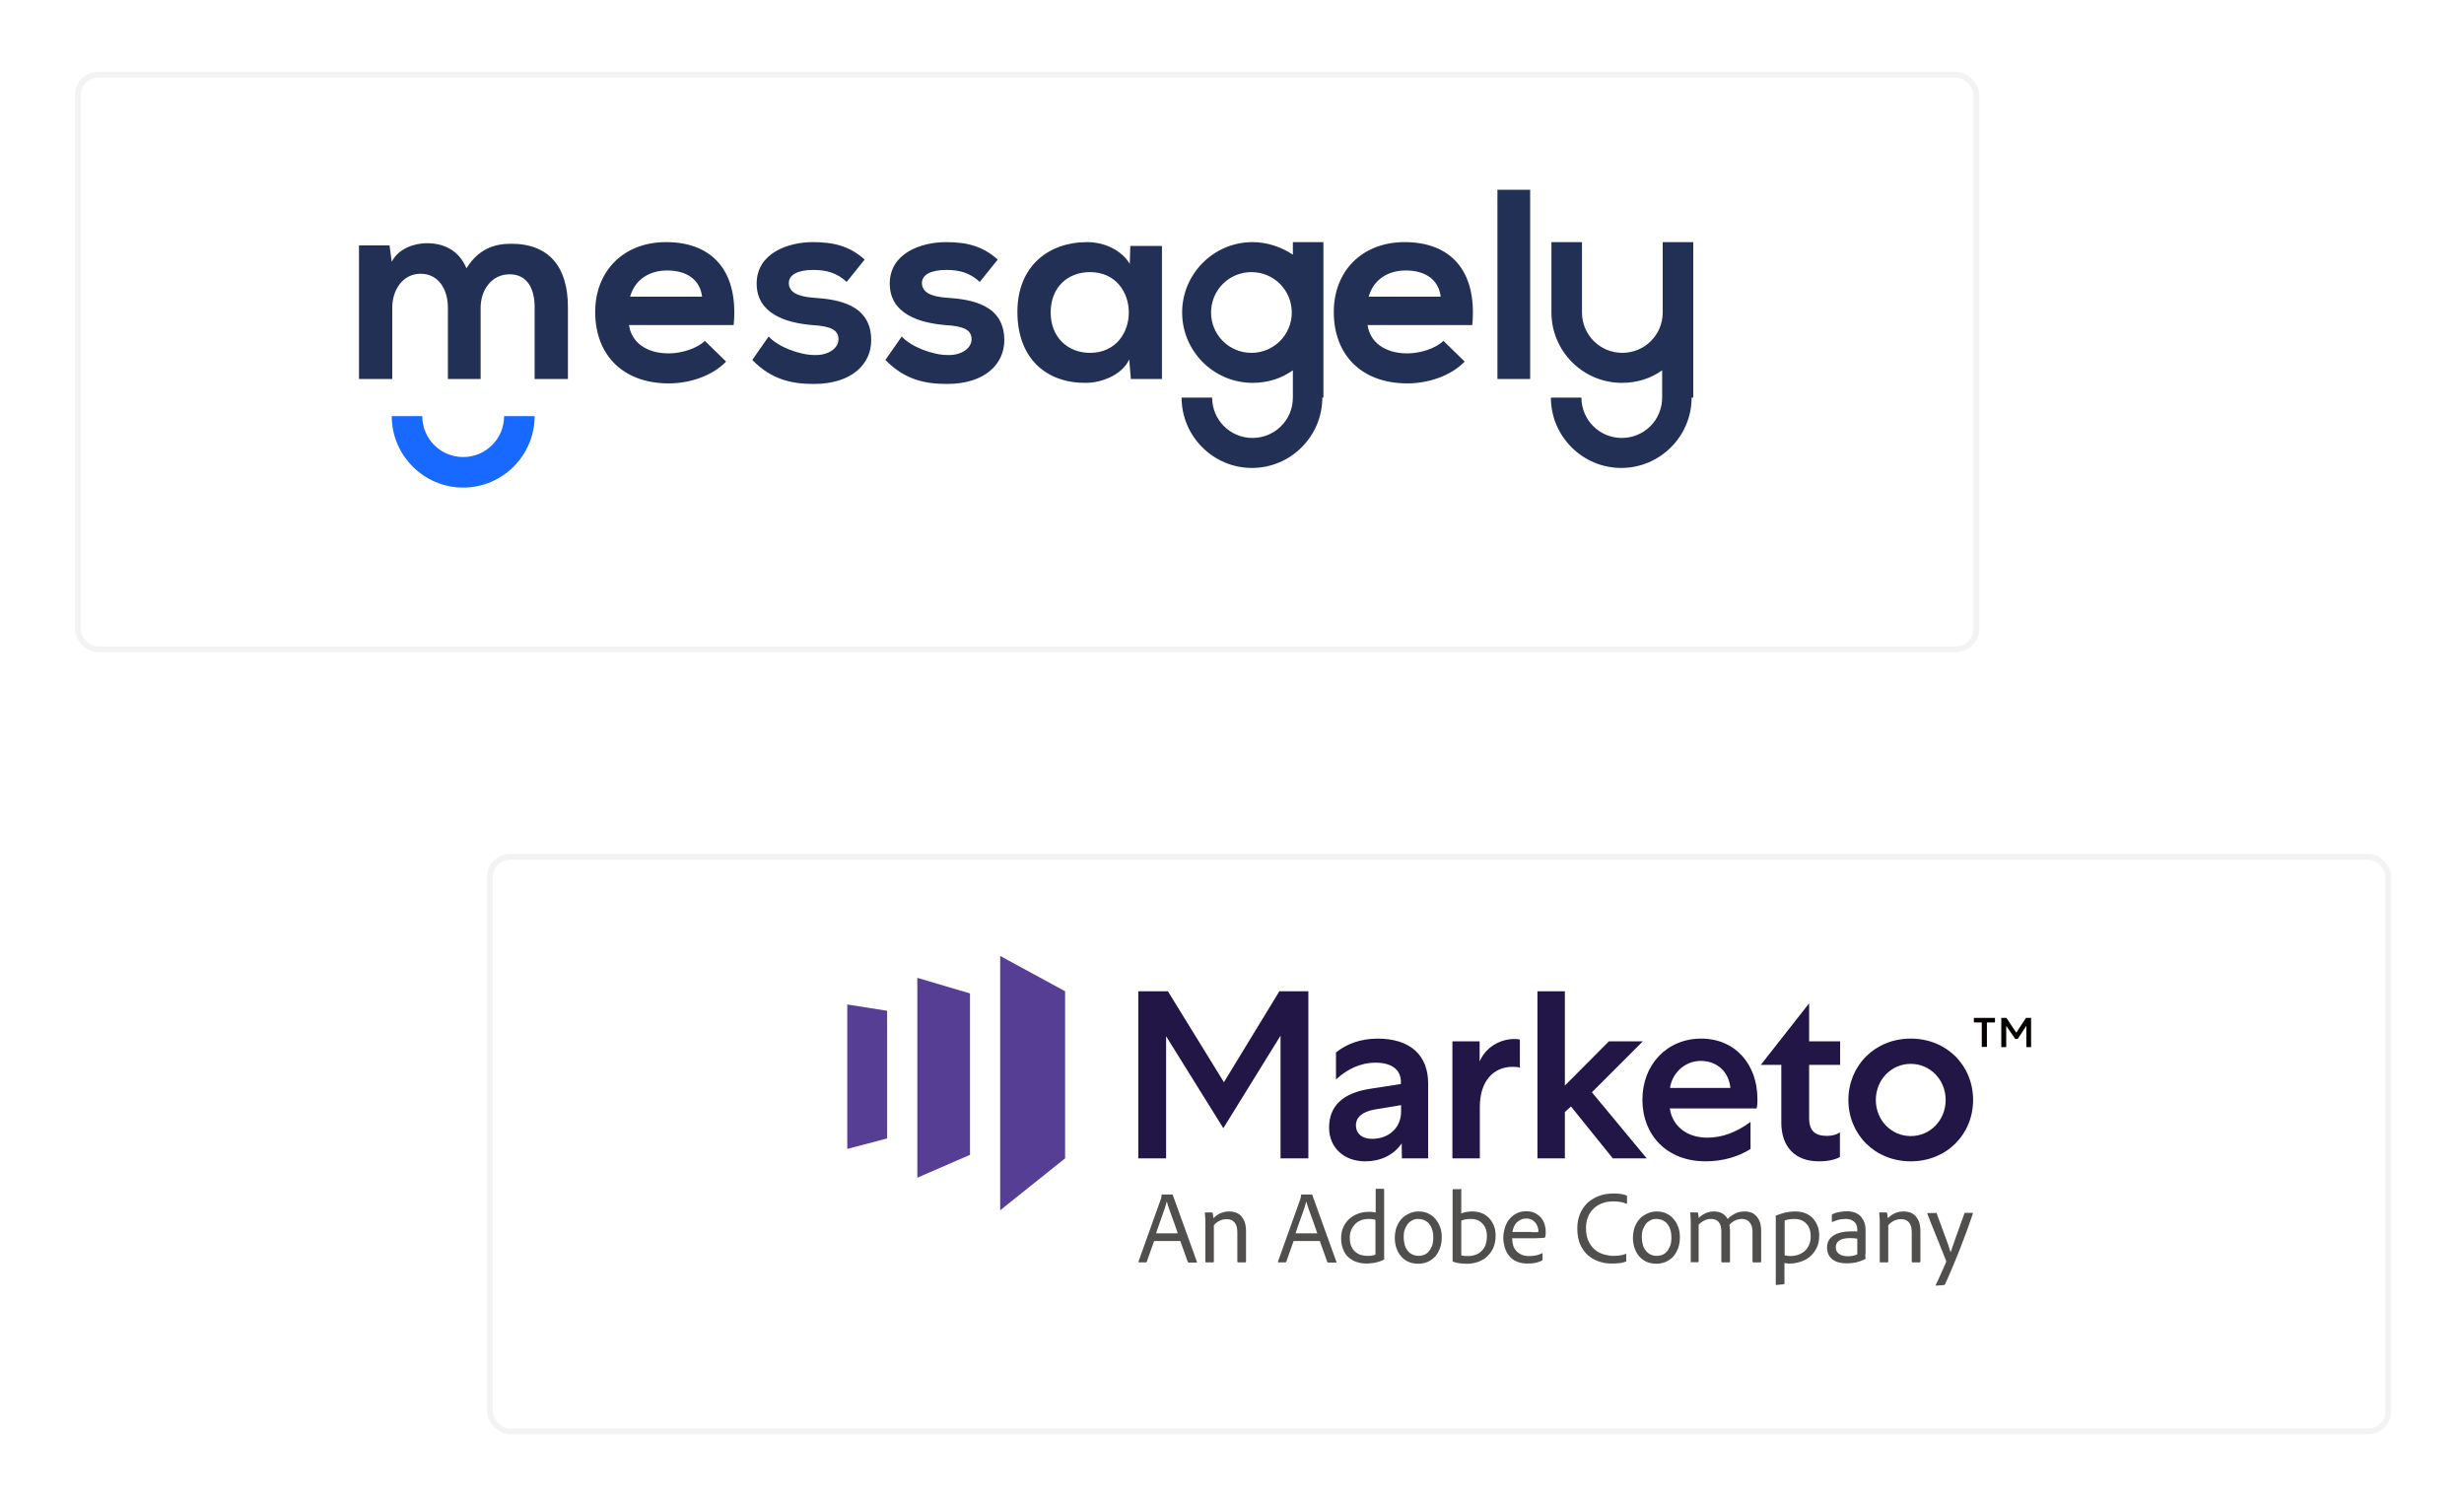 <svg width="487" height="298" viewBox="0 0 487 298" fill="none" xmlns="http://www.w3.org/2000/svg">
<g filter="url(#filter0_d)">
<rect x="14.81" y="9.567" width="376.38" height="114.734" rx="4.611" fill="white"/>
<rect x="15.387" y="10.144" width="375.227" height="113.582" rx="4.035" stroke="#D3D3DE" stroke-opacity="0.25" stroke-width="1.153"/>
</g>
<path fill-rule="evenodd" clip-rule="evenodd" d="M145.021 64.132C145.992 53.243 140.493 47.852 131.652 47.852C123.135 47.852 117.637 53.674 117.637 61.652C117.637 70.062 123.027 75.776 132.191 75.776C136.181 75.776 140.709 74.374 143.512 71.463L139.307 67.366C137.798 68.876 134.671 69.846 132.191 69.846C127.555 69.846 124.752 67.474 124.321 64.24H145.021V64.132ZM261.353 78.579C261.353 86.234 255.1 92.487 247.445 92.487C239.79 92.487 233.537 86.234 233.537 78.579H239.574C239.574 82.999 243.132 86.557 247.553 86.557C251.973 86.557 255.531 82.999 255.531 78.579V73.188C253.267 74.806 250.571 75.668 247.553 75.668C239.898 75.668 233.645 69.415 233.645 61.76C233.645 54.105 239.898 47.852 247.553 47.852C250.464 47.852 253.267 48.822 255.531 50.332V47.852H261.568V61.76V78.579H261.353ZM334.343 78.579C334.343 86.234 328.09 92.487 320.435 92.487C312.78 92.487 306.527 86.234 306.527 78.579H312.564C312.564 82.999 316.122 86.557 320.543 86.557C324.963 86.557 328.521 82.999 328.521 78.579V73.188C326.257 74.806 323.561 75.668 320.543 75.668C312.888 75.668 306.635 69.415 306.635 61.76V47.852H312.672V61.76C312.672 66.18 316.23 69.738 320.65 69.738C325.071 69.738 328.629 66.18 328.629 61.76V47.852H334.666V61.76V78.579H334.343ZM94.996 74.913V60.79C94.996 57.34 97.152 54.213 100.71 54.213C104.268 54.213 105.669 57.124 105.669 60.682V74.913H112.246V60.682C112.246 52.812 108.58 48.176 101.033 48.176C97.583 48.176 94.564 49.254 92.192 53.027C90.683 49.361 87.556 48.068 84.43 48.068C81.95 48.068 78.823 49.038 77.422 51.733L76.991 48.499H70.953V74.913H77.53V60.79C77.53 57.34 79.578 54.105 83.136 54.105C86.694 54.105 88.527 57.232 88.527 60.79V74.913H94.996ZM247.337 53.782C242.917 53.782 239.359 57.34 239.359 61.76C239.359 66.18 242.917 69.738 247.337 69.738C251.757 69.738 255.315 66.18 255.315 61.76C255.315 57.34 251.757 53.782 247.337 53.782ZM295.961 37.502V74.913H302.43V37.502H295.961ZM291.002 64.132C291.972 53.243 286.473 47.852 277.633 47.852C269.115 47.852 263.617 53.674 263.617 61.652C263.617 70.062 269.008 75.776 278.172 75.776C282.161 75.776 286.689 74.374 289.492 71.463L285.287 67.366C283.778 68.876 280.651 69.846 278.172 69.846C273.536 69.846 270.733 67.474 270.301 64.24H291.002V64.132ZM270.517 58.633C271.487 55.184 274.398 53.458 277.848 53.458C281.622 53.458 284.317 55.184 284.748 58.633H270.517ZM223.294 52.165C221.785 49.577 218.443 47.852 214.885 47.852C207.23 47.852 201.085 52.596 201.085 61.652C201.085 70.924 206.907 75.776 214.669 75.668C217.58 75.668 221.785 74.159 223.187 71.032L223.51 74.913H229.655V48.607H223.402L223.294 52.165ZM215.424 53.782C225.666 53.782 225.666 69.738 215.424 69.738C211.111 69.738 207.661 66.72 207.661 61.76C207.661 56.693 211.111 53.782 215.424 53.782ZM197.203 51.302C194.185 48.607 191.058 47.852 186.961 47.852C182.109 47.852 175.856 50.008 175.856 56.046C175.856 62.084 181.786 63.809 186.745 64.24C190.519 64.456 192.028 65.21 192.028 67.043C192.028 68.984 189.764 70.277 187.284 70.17C184.373 70.17 180.061 68.552 178.228 66.504L174.994 71.14C178.875 75.129 182.972 75.884 187.177 75.884C194.724 75.884 198.497 71.895 198.497 67.259C198.497 60.251 192.136 59.173 187.177 58.849C183.834 58.633 182.217 57.663 182.217 55.938C182.217 54.321 183.942 53.351 187.069 53.351C189.549 53.351 191.705 53.89 193.645 55.722L197.203 51.302ZM170.897 51.302C167.878 48.607 164.751 47.852 160.654 47.852C155.803 47.852 149.55 50.008 149.55 56.046C149.55 62.084 155.479 63.809 160.439 64.24C164.212 64.456 165.722 65.21 165.722 67.043C165.722 68.984 163.458 70.277 160.978 70.17C158.067 70.17 153.754 68.552 151.921 66.504L148.687 71.14C152.568 75.129 156.665 75.884 160.87 75.884C168.417 75.884 172.191 71.895 172.191 67.259C172.191 60.251 165.829 59.173 160.87 58.849C157.528 58.633 155.911 57.663 155.911 55.938C155.911 54.321 157.636 53.351 160.762 53.351C163.242 53.351 165.398 53.89 167.339 55.722L170.897 51.302ZM124.537 58.633C125.507 55.184 128.418 53.458 131.868 53.458C135.642 53.458 138.337 55.184 138.768 58.633H124.537Z" fill="#213054"/>
<path fill-rule="evenodd" clip-rule="evenodd" d="M105.669 82.244C105.669 90.007 99.308 96.368 91.546 96.368C83.783 96.368 77.422 90.007 77.422 82.244H83.46C83.46 86.665 87.017 90.33 91.546 90.33C95.966 90.33 99.632 86.772 99.632 82.244H105.669Z" fill="#1769FF"/>
<g filter="url(#filter1_d)">
<rect x="96.26" y="164.148" width="376.38" height="114.734" rx="4.611" fill="white"/>
<rect x="96.836" y="164.725" width="375.227" height="113.582" rx="4.035" stroke="#D3D3DE" stroke-opacity="0.25" stroke-width="1.153"/>
</g>
<path d="M228.099 245.284L226.656 249.379C226.617 249.457 226.578 249.496 226.5 249.496H225.136C225.019 249.496 224.98 249.457 225.019 249.34L229.425 237.017C229.464 236.939 229.464 236.861 229.503 236.744C229.542 236.627 229.542 236.471 229.581 236.198C229.581 236.12 229.62 236.081 229.698 236.081H231.687C231.765 236.081 231.804 236.12 231.804 236.198L236.561 249.379C236.6 249.457 236.561 249.535 236.483 249.535H234.924C234.846 249.535 234.807 249.496 234.768 249.418L233.286 245.284H228.099ZM232.779 243.724C232.662 243.412 232.506 242.944 232.311 242.398C232.116 241.814 231.921 241.229 231.687 240.644C231.453 240.02 231.258 239.435 231.063 238.889C230.868 238.304 230.712 237.875 230.634 237.524H230.595C230.517 237.836 230.4 238.265 230.244 238.733C230.088 239.201 229.893 239.747 229.698 240.293C229.503 240.839 229.308 241.424 229.074 242.047C228.879 242.632 228.645 243.217 228.489 243.763H232.779V243.724Z" fill="#504F4D"/>
<path d="M238.238 241.93C238.238 241.735 238.238 241.54 238.238 241.345C238.238 241.111 238.238 240.916 238.199 240.721C238.199 240.526 238.199 240.331 238.16 240.137C238.16 239.981 238.16 239.825 238.121 239.747C238.121 239.669 238.16 239.63 238.238 239.63H239.486C239.564 239.63 239.642 239.669 239.681 239.747C239.72 239.825 239.72 239.981 239.759 240.137C239.759 240.331 239.798 240.526 239.837 240.76C240.734 239.864 241.748 239.435 242.957 239.435C243.308 239.435 243.698 239.474 244.088 239.591C244.478 239.708 244.828 239.903 245.14 240.175C245.452 240.448 245.725 240.877 245.959 241.384C246.154 241.891 246.271 242.554 246.271 243.334V249.34C246.271 249.418 246.232 249.496 246.115 249.496H244.711C244.633 249.496 244.555 249.457 244.555 249.34V243.529C244.555 242.749 244.4 242.125 244.049 241.657C243.698 241.189 243.191 240.955 242.45 240.955C241.943 240.955 241.475 241.072 241.046 241.267C240.617 241.462 240.227 241.774 239.915 242.164V249.34C239.915 249.418 239.876 249.496 239.798 249.496H238.355C238.277 249.496 238.238 249.457 238.238 249.34V241.93Z" fill="#504F4D"/>
<path d="M255.67 245.284L254.227 249.379C254.188 249.457 254.149 249.496 254.071 249.496H252.706C252.589 249.496 252.55 249.457 252.589 249.34L256.995 237.017C257.034 236.939 257.034 236.861 257.073 236.744C257.112 236.627 257.112 236.471 257.151 236.198C257.151 236.12 257.19 236.081 257.268 236.081H259.257C259.335 236.081 259.374 236.12 259.374 236.198L264.132 249.379C264.171 249.457 264.132 249.535 264.054 249.535H262.494C262.416 249.535 262.377 249.496 262.338 249.418L260.856 245.284H255.67ZM260.349 243.724C260.232 243.412 260.076 242.944 259.881 242.398C259.686 241.814 259.491 241.229 259.257 240.644C259.023 240.02 258.828 239.435 258.633 238.889C258.438 238.304 258.282 237.875 258.204 237.524H258.165C258.087 237.836 257.97 238.265 257.814 238.733C257.658 239.201 257.463 239.747 257.268 240.293C257.073 240.839 256.878 241.424 256.644 242.047C256.449 242.632 256.216 243.217 256.06 243.763H260.349V243.724Z" fill="#504F4D"/>
<path d="M270.06 249.73C269.358 249.73 268.695 249.613 268.11 249.418C267.486 249.223 266.979 248.872 266.511 248.482C266.043 248.053 265.692 247.546 265.458 246.883C265.185 246.259 265.068 245.518 265.068 244.699C265.068 243.958 265.185 243.256 265.458 242.632C265.731 242.009 266.082 241.463 266.589 240.995C267.057 240.527 267.642 240.176 268.344 239.903C269.007 239.63 269.787 239.513 270.606 239.513C270.879 239.513 271.113 239.513 271.308 239.552C271.503 239.591 271.698 239.591 271.893 239.63V235.067C271.893 234.989 271.932 234.95 272.01 234.95H273.453C273.531 234.95 273.57 234.989 273.57 235.067V247.858C273.57 248.014 273.57 248.17 273.57 248.326C273.57 248.482 273.57 248.677 273.609 248.833C273.609 248.911 273.57 248.95 273.492 248.989C272.907 249.262 272.322 249.457 271.776 249.574C271.191 249.652 270.606 249.73 270.06 249.73ZM271.854 241.112C271.698 241.034 271.503 240.995 271.269 240.956C271.035 240.917 270.801 240.917 270.528 240.917C269.943 240.917 269.436 240.995 268.968 241.19C268.5 241.385 268.11 241.619 267.798 241.97C267.486 242.321 267.213 242.671 267.057 243.139C266.862 243.568 266.784 244.075 266.784 244.582C266.784 245.245 266.862 245.791 267.057 246.259C267.252 246.727 267.486 247.078 267.837 247.39C268.149 247.663 268.539 247.897 268.929 248.014C269.319 248.131 269.787 248.209 270.216 248.209C270.489 248.209 270.762 248.209 271.074 248.17C271.347 248.131 271.62 248.053 271.854 247.975V241.112Z" fill="#504F4D"/>
<path d="M280.355 239.435C281.057 239.435 281.72 239.552 282.266 239.825C282.851 240.098 283.319 240.448 283.709 240.916C284.099 241.384 284.411 241.93 284.645 242.554C284.879 243.178 284.957 243.841 284.957 244.582C284.957 245.362 284.84 246.064 284.606 246.688C284.372 247.312 284.06 247.858 283.67 248.326C283.28 248.755 282.773 249.106 282.227 249.379C281.642 249.613 281.018 249.769 280.355 249.769C279.536 249.769 278.834 249.613 278.25 249.34C277.665 249.028 277.158 248.638 276.807 248.17C276.417 247.702 276.144 247.117 275.949 246.532C275.754 245.908 275.676 245.284 275.676 244.66C275.676 243.958 275.793 243.256 275.988 242.632C276.222 242.008 276.534 241.462 276.924 240.994C277.314 240.526 277.821 240.175 278.406 239.903C278.99 239.591 279.614 239.435 280.355 239.435ZM280.277 240.916C279.848 240.916 279.458 240.994 279.107 241.189C278.756 241.384 278.445 241.618 278.211 241.93C277.977 242.242 277.782 242.632 277.626 243.061C277.47 243.49 277.431 243.997 277.431 244.543C277.431 245.05 277.509 245.557 277.626 245.986C277.743 246.454 277.938 246.844 278.211 247.156C278.445 247.507 278.756 247.741 279.146 247.936C279.536 248.131 279.965 248.209 280.433 248.209C280.784 248.209 281.135 248.131 281.486 248.014C281.837 247.858 282.11 247.663 282.383 247.351C282.656 247.039 282.851 246.649 283.046 246.22C283.202 245.752 283.28 245.206 283.28 244.582C283.28 244.114 283.241 243.646 283.124 243.217C283.007 242.788 282.851 242.398 282.578 242.047C282.344 241.696 282.032 241.423 281.642 241.228C281.252 241.033 280.784 240.916 280.277 240.916Z" fill="#504F4D"/>
<path d="M288.659 234.95C288.698 234.95 288.737 234.95 288.776 234.95C288.815 234.95 288.815 234.989 288.815 235.067V239.825C289.478 239.552 290.219 239.435 290.999 239.435C291.701 239.435 292.325 239.552 292.91 239.786C293.495 240.02 293.963 240.371 294.353 240.8C294.743 241.229 295.055 241.736 295.289 242.321C295.523 242.905 295.601 243.529 295.601 244.231C295.601 245.167 295.445 245.947 295.133 246.649C294.821 247.351 294.392 247.897 293.885 248.365C293.378 248.833 292.754 249.184 292.091 249.418C291.428 249.652 290.726 249.769 289.985 249.769C289.478 249.769 288.971 249.73 288.542 249.691C288.075 249.613 287.646 249.535 287.217 249.379C287.139 249.379 287.1 249.301 287.1 249.184V235.145C287.1 235.067 287.139 235.028 287.256 235.028H288.659V234.95ZM293.885 244.348C293.885 243.295 293.612 242.476 293.027 241.853C292.442 241.229 291.701 240.917 290.726 240.917C290.297 240.917 289.946 240.956 289.634 240.995C289.322 241.073 289.049 241.151 288.815 241.268V248.092C289.01 248.17 289.205 248.209 289.439 248.209C289.673 248.248 289.907 248.248 290.18 248.248C290.648 248.248 291.155 248.17 291.584 248.014C292.052 247.858 292.442 247.624 292.793 247.273C293.144 246.961 293.417 246.532 293.612 246.064C293.768 245.557 293.885 244.972 293.885 244.348Z" fill="#504F4D"/>
<path d="M298.876 244.777C298.876 245.245 298.954 245.713 299.071 246.142C299.188 246.571 299.422 246.922 299.695 247.234C299.968 247.546 300.319 247.78 300.748 247.975C301.177 248.17 301.684 248.248 302.23 248.248C302.659 248.248 303.127 248.209 303.555 248.131C303.984 248.053 304.374 247.897 304.764 247.702C304.842 247.663 304.881 247.702 304.881 247.78V248.95C304.881 249.028 304.842 249.106 304.764 249.145C304.413 249.34 304.023 249.457 303.555 249.574C303.088 249.691 302.542 249.73 301.918 249.73C301.021 249.73 300.28 249.574 299.695 249.301C299.071 249.028 298.603 248.638 298.213 248.131C297.823 247.663 297.589 247.117 297.394 246.493C297.238 245.908 297.121 245.284 297.121 244.66C297.121 243.958 297.238 243.295 297.433 242.632C297.628 242.008 297.94 241.423 298.33 240.955C298.72 240.487 299.188 240.097 299.734 239.824C300.28 239.551 300.904 239.396 301.606 239.396C302.347 239.396 302.971 239.512 303.439 239.785C303.945 240.058 304.335 240.37 304.647 240.76C304.959 241.15 305.193 241.618 305.31 242.086C305.466 242.554 305.505 243.022 305.505 243.451C305.505 243.724 305.505 243.919 305.466 244.114C305.466 244.309 305.427 244.426 305.388 244.504C305.388 244.582 305.349 244.621 305.232 244.621C305.076 244.66 304.803 244.66 304.413 244.699C304.023 244.699 303.594 244.738 303.127 244.738H298.876V244.777ZM302.698 243.529C303.205 243.529 303.516 243.529 303.711 243.529C303.867 243.529 303.984 243.529 304.023 243.49C304.023 243.451 304.062 243.412 304.062 243.373C304.062 243.334 304.062 243.295 304.062 243.256C304.062 243.061 304.023 242.866 303.945 242.593C303.867 242.32 303.75 242.047 303.555 241.774C303.361 241.501 303.127 241.306 302.815 241.111C302.503 240.916 302.113 240.838 301.645 240.838C301.216 240.838 300.865 240.916 300.553 241.072C300.241 241.228 299.968 241.423 299.734 241.657C299.5 241.891 299.344 242.203 299.188 242.515C299.071 242.827 298.993 243.178 298.915 243.49H302.698V243.529Z" fill="#504F4D"/>
<path d="M321.458 249.145C321.458 249.262 321.419 249.34 321.341 249.34C320.99 249.496 320.6 249.574 320.132 249.652C319.664 249.691 319.157 249.73 318.572 249.73C317.714 249.73 316.896 249.613 316.077 249.34C315.258 249.067 314.517 248.678 313.893 248.132C313.269 247.586 312.723 246.845 312.333 245.987C311.943 245.09 311.748 244.037 311.748 242.789C311.748 241.775 311.904 240.839 312.255 239.981C312.606 239.123 313.074 238.421 313.698 237.798C314.322 237.213 315.063 236.745 315.96 236.394C316.857 236.043 317.831 235.887 318.884 235.887C319.586 235.887 320.132 235.926 320.522 236.004C320.912 236.082 321.263 236.16 321.458 236.277C321.536 236.316 321.575 236.355 321.575 236.433V237.798C321.575 237.876 321.536 237.915 321.419 237.915C320.834 237.603 319.976 237.447 318.806 237.447C318.026 237.447 317.286 237.564 316.623 237.837C315.96 238.071 315.414 238.46 314.946 238.889C314.478 239.357 314.088 239.903 313.854 240.566C313.581 241.229 313.464 241.97 313.464 242.75C313.464 243.803 313.659 244.7 314.01 245.402C314.361 246.104 314.79 246.65 315.336 247.079C315.882 247.508 316.467 247.781 317.052 247.937C317.675 248.093 318.26 248.21 318.767 248.21C319.274 248.21 319.742 248.171 320.132 248.132C320.522 248.093 320.912 247.976 321.302 247.82C321.38 247.82 321.419 247.82 321.419 247.898V249.145H321.458Z" fill="#504F4D"/>
<path d="M327.422 239.435C328.124 239.435 328.787 239.552 329.333 239.825C329.918 240.098 330.385 240.448 330.775 240.916C331.165 241.384 331.477 241.93 331.711 242.554C331.945 243.178 332.023 243.841 332.023 244.582C332.023 245.362 331.906 246.064 331.672 246.688C331.438 247.312 331.126 247.858 330.736 248.326C330.346 248.755 329.84 249.106 329.294 249.379C328.709 249.613 328.085 249.769 327.422 249.769C326.603 249.769 325.901 249.613 325.316 249.34C324.731 249.028 324.224 248.638 323.873 248.17C323.483 247.702 323.21 247.117 323.015 246.532C322.82 245.908 322.742 245.284 322.742 244.66C322.742 243.958 322.859 243.256 323.054 242.632C323.288 242.008 323.6 241.462 323.99 240.994C324.38 240.526 324.887 240.175 325.472 239.903C326.057 239.591 326.72 239.435 327.422 239.435ZM327.344 240.916C326.915 240.916 326.525 240.994 326.174 241.189C325.823 241.384 325.511 241.618 325.277 241.93C325.043 242.242 324.848 242.632 324.692 243.061C324.536 243.49 324.497 243.997 324.497 244.543C324.497 245.05 324.575 245.557 324.692 245.986C324.809 246.454 325.004 246.844 325.277 247.156C325.511 247.507 325.823 247.741 326.213 247.936C326.603 248.131 327.032 248.209 327.5 248.209C327.851 248.209 328.202 248.131 328.553 248.014C328.904 247.858 329.177 247.663 329.45 247.351C329.723 247.039 329.918 246.649 330.112 246.22C330.268 245.752 330.346 245.206 330.346 244.582C330.346 244.114 330.307 243.646 330.19 243.217C330.073 242.788 329.918 242.398 329.645 242.047C329.411 241.696 329.099 241.423 328.709 241.228C328.319 241.033 327.89 240.916 327.344 240.916Z" fill="#504F4D"/>
<path d="M334.285 249.535C334.207 249.535 334.168 249.496 334.168 249.379V241.774C334.168 241.345 334.168 240.916 334.129 240.565C334.129 240.214 334.09 239.942 334.051 239.747C334.051 239.669 334.09 239.63 334.168 239.63H335.455C335.533 239.63 335.572 239.669 335.611 239.747C335.65 239.864 335.65 240.02 335.689 240.175C335.728 240.37 335.728 240.526 335.728 240.721C336.625 239.864 337.638 239.435 338.769 239.435C340.017 239.435 340.914 239.942 341.46 240.916C341.889 240.487 342.396 240.136 342.903 239.864C343.41 239.591 344.073 239.435 344.814 239.435C345.204 239.435 345.594 239.474 345.945 239.591C346.335 239.708 346.686 239.903 346.998 240.214C347.31 240.487 347.583 240.916 347.777 241.384C347.972 241.891 348.089 242.515 348.089 243.295V249.379C348.089 249.457 348.05 249.496 347.933 249.496H346.53C346.452 249.496 346.374 249.457 346.374 249.34V243.412C346.374 242.71 346.218 242.125 345.867 241.657C345.555 241.189 345.009 240.916 344.307 240.916C343.8 240.916 343.332 241.033 342.903 241.228C342.474 241.423 342.123 241.735 341.811 242.086C341.85 242.203 341.85 242.398 341.889 242.632C341.928 242.866 341.928 243.139 341.928 243.373V249.34C341.928 249.418 341.889 249.496 341.772 249.496H340.368C340.29 249.496 340.212 249.457 340.212 249.34V243.334C340.212 242.554 340.056 241.969 339.705 241.54C339.354 241.111 338.847 240.916 338.184 240.916C337.716 240.916 337.287 240.994 336.898 241.189C336.508 241.384 336.118 241.657 335.728 242.047V249.34C335.728 249.418 335.689 249.457 335.611 249.457H334.285V249.535Z" fill="#504F4D"/>
<path d="M354.837 239.435C355.578 239.435 356.241 239.552 356.826 239.786C357.411 240.02 357.918 240.37 358.308 240.799C358.698 241.228 359.01 241.735 359.244 242.32C359.478 242.905 359.556 243.529 359.556 244.231C359.556 245.167 359.4 245.947 359.049 246.649C358.698 247.351 358.269 247.897 357.723 248.365C357.177 248.833 356.553 249.145 355.851 249.379C355.149 249.613 354.447 249.73 353.745 249.73C353.511 249.73 353.316 249.73 353.16 249.691C353.004 249.691 352.848 249.652 352.692 249.613V253.668C352.692 253.746 352.653 253.785 352.575 253.824C352.458 253.824 352.302 253.863 352.146 253.863C351.99 253.863 351.834 253.902 351.678 253.902C351.522 253.941 351.405 253.941 351.288 253.941C351.171 253.941 351.093 253.98 351.093 253.98C351.015 253.98 350.976 253.941 350.976 253.863V241.228C350.976 241.15 350.976 240.994 350.976 240.799C350.976 240.604 350.976 240.448 350.938 240.331C350.938 240.292 350.938 240.253 350.976 240.253C351.327 240.136 351.834 239.942 352.497 239.747C353.16 239.552 353.979 239.435 354.837 239.435ZM354.642 240.916C354.291 240.916 353.94 240.955 353.628 240.994C353.316 241.033 353.004 241.111 352.731 241.228V248.092C352.926 248.131 353.082 248.17 353.316 248.209C353.511 248.209 353.706 248.248 353.901 248.248C354.369 248.248 354.876 248.17 355.344 248.014C355.812 247.858 356.241 247.624 356.631 247.312C357.021 247 357.294 246.571 357.528 246.103C357.762 245.596 357.879 245.011 357.879 244.348C357.879 243.295 357.606 242.476 357.021 241.852C356.436 241.228 355.656 240.916 354.642 240.916Z" fill="#504F4D"/>
<path d="M368.682 247.78C368.682 247.975 368.682 248.131 368.682 248.287C368.682 248.443 368.682 248.599 368.721 248.755C368.721 248.794 368.721 248.833 368.682 248.833C367.942 249.184 367.279 249.418 366.694 249.535C366.109 249.652 365.485 249.691 364.9 249.691C364.354 249.691 363.847 249.613 363.379 249.496C362.911 249.379 362.521 249.145 362.17 248.911C361.819 248.638 361.585 248.326 361.39 247.936C361.195 247.546 361.117 247.078 361.117 246.532C361.117 245.986 361.234 245.518 361.468 245.128C361.702 244.738 362.014 244.426 362.443 244.153C362.833 243.88 363.34 243.724 363.886 243.568C364.432 243.451 365.017 243.373 365.68 243.373C366.07 243.373 366.343 243.373 366.577 243.373C366.811 243.373 366.967 243.373 367.084 243.412V242.944C367.084 242.788 367.045 242.593 367.006 242.359C366.967 242.125 366.85 241.891 366.694 241.696C366.538 241.501 366.304 241.306 365.992 241.15C365.68 240.994 365.29 240.916 364.783 240.916C364.315 240.916 363.847 240.955 363.379 241.072C362.95 241.189 362.56 241.345 362.209 241.501C362.131 241.54 362.053 241.501 362.053 241.384V240.136C362.053 240.058 362.092 240.019 362.17 239.98C362.56 239.785 362.989 239.629 363.496 239.551C364.003 239.473 364.51 239.396 365.056 239.396C365.719 239.396 366.265 239.512 366.733 239.707C367.201 239.902 367.591 240.175 367.864 240.526C368.137 240.877 368.371 241.267 368.526 241.735C368.682 242.203 368.721 242.671 368.721 243.217V247.78H368.682ZM367.045 244.816C366.889 244.777 366.694 244.777 366.499 244.738C366.265 244.738 366.031 244.699 365.719 244.699C364.744 244.699 364.003 244.855 363.535 245.167C363.067 245.479 362.833 245.947 362.833 246.493C362.833 246.727 362.872 246.961 362.95 247.156C363.028 247.39 363.184 247.585 363.379 247.741C363.574 247.897 363.808 248.053 364.12 248.131C364.432 248.248 364.783 248.287 365.251 248.287C365.914 248.287 366.538 248.17 367.084 247.936V244.816H367.045Z" fill="#504F4D"/>
<path d="M371.529 241.93C371.529 241.735 371.529 241.54 371.529 241.345C371.529 241.111 371.529 240.916 371.49 240.721C371.49 240.526 371.49 240.331 371.451 240.137C371.451 239.981 371.451 239.825 371.412 239.747C371.412 239.669 371.451 239.63 371.529 239.63H372.777C372.855 239.63 372.933 239.669 372.972 239.747C373.011 239.825 373.011 239.981 373.05 240.137C373.05 240.331 373.089 240.526 373.128 240.76C374.025 239.864 375.039 239.435 376.248 239.435C376.599 239.435 376.989 239.474 377.379 239.591C377.769 239.708 378.119 239.903 378.431 240.175C378.743 240.448 379.016 240.877 379.25 241.384C379.445 241.891 379.562 242.554 379.562 243.334V249.34C379.562 249.418 379.523 249.496 379.406 249.496H378.003C377.925 249.496 377.847 249.457 377.847 249.34V243.529C377.847 242.749 377.691 242.125 377.34 241.657C376.989 241.189 376.482 240.955 375.741 240.955C375.234 240.955 374.766 241.072 374.337 241.267C373.908 241.501 373.518 241.774 373.206 242.164V249.34C373.206 249.418 373.167 249.496 373.089 249.496H371.646C371.568 249.496 371.529 249.457 371.529 249.34V241.93Z" fill="#504F4D"/>
<path d="M382.604 239.669C382.682 239.669 382.721 239.708 382.76 239.786C383.189 240.917 383.539 241.892 383.851 242.75C384.163 243.608 384.436 244.349 384.67 244.972C384.904 245.596 385.099 246.103 385.216 246.532C385.372 246.961 385.45 247.273 385.528 247.507C385.84 246.571 386.23 245.479 386.659 244.271C387.088 243.062 387.634 241.58 388.258 239.825C388.297 239.747 388.336 239.708 388.414 239.708H389.857C389.935 239.708 389.974 239.747 389.935 239.864C389.545 240.956 389.155 242.087 388.726 243.296C388.297 244.466 387.829 245.674 387.361 246.883C386.893 248.092 386.386 249.262 385.918 250.432C385.411 251.602 384.943 252.733 384.436 253.825C384.397 253.903 384.319 253.942 384.202 253.981L382.682 254.098C382.604 254.098 382.565 254.059 382.604 253.942C382.916 253.318 383.228 252.616 383.578 251.836C383.929 251.056 384.28 250.276 384.631 249.457C384.67 249.379 384.67 249.301 384.631 249.184C384.553 248.989 384.436 248.677 384.28 248.287C384.124 247.897 383.929 247.429 383.734 246.922C383.539 246.415 383.306 245.869 383.072 245.245C382.838 244.66 382.565 244.037 382.331 243.413C382.097 242.789 381.824 242.165 381.59 241.58C381.356 240.956 381.122 240.41 380.927 239.864C380.888 239.786 380.927 239.747 381.044 239.747H382.604V239.669Z" fill="#504F4D"/>
<path d="M197.682 188.934V239.2L210.511 228.944V195.914L197.682 188.934Z" fill="#563E94"/>
<path d="M191.715 228.241L181.303 232.765V193.262L191.715 196.342V228.241Z" fill="#563E94"/>
<path d="M167.459 227.072L175.336 225.005V199.774L167.459 198.526V227.072Z" fill="#563E94"/>
<path d="M252.861 195.914L241.903 213.891L230.828 195.914H224.979V228.944H230.477V204.805L241.786 222.978L253.095 204.688V228.944H258.593V195.914H252.861Z" fill="#211645"/>
<path d="M277.077 228.944L277.038 225.981C275.4 228.398 272.71 229.529 269.824 229.529C265.612 229.529 262.688 226.799 262.688 222.861C262.688 218.571 265.417 215.997 270.877 215.179L276.882 214.243V213.853C276.882 211.396 275.049 210.031 271.891 210.031C268.849 210.031 266.275 211.318 264.052 213.346V208.003C266.08 206.365 268.888 205.273 272.281 205.273C278.754 205.273 282.264 208.588 282.264 214.087V228.944H277.077ZM271.15 225.084C274.542 225.084 276.921 222.861 276.921 219.702V218.415L271.774 219.273C269.278 219.702 267.991 220.794 267.991 222.432C268.03 224.109 269.278 225.084 271.15 225.084Z" fill="#211645"/>
<path d="M300.36 211.044C300.126 210.888 299.658 210.849 298.956 210.849C294.94 210.849 292.483 213.969 292.483 218.726V228.943H287.062V205.819H292.444V209.796C293.575 207.105 296.305 205.351 299.346 205.351C299.97 205.351 300.282 205.39 300.399 205.507V211.044H300.36Z" fill="#211645"/>
<path d="M303.869 195.914V228.944H309.29V219.78L310.499 218.688L318.766 228.944H325.473L314.632 215.88L324.693 205.819H317.986L309.29 214.554V195.914H303.869Z" fill="#211645"/>
<path d="M346.024 227.071C343.606 228.592 340.565 229.528 337.094 229.528C329.451 229.528 324.615 224.342 324.615 217.361C324.615 210.42 329.451 205.272 336.236 205.272C342.983 205.272 347.35 210.381 347.35 217.205C347.35 217.946 347.35 218.375 347.194 219.077H330.036C330.465 222.275 333.116 224.849 337.445 224.849C340.37 224.849 343.216 223.796 345.985 221.729V227.071H346.024ZM342.008 215.022C341.696 211.863 339.395 209.679 336.158 209.679C332.843 209.679 330.426 212.292 330.075 215.022H342.008Z" fill="#211645"/>
<path d="M361.116 224.498C362.013 224.498 362.949 224.303 363.651 223.796V228.67C362.754 229.177 361.389 229.528 359.479 229.528C354.799 229.528 352.069 226.681 352.069 221.846V210.459H348.014L357.568 198.292V205.818H363.69V210.459H357.568V220.832C357.529 223.445 358.66 224.498 361.116 224.498Z" fill="#211645"/>
<path d="M389.974 217.4C389.974 224.186 384.748 229.528 377.651 229.528C370.554 229.528 365.328 224.186 365.328 217.4C365.328 210.615 370.554 205.272 377.651 205.272C384.748 205.272 389.974 210.576 389.974 217.4ZM370.749 217.4C370.749 221.378 373.79 224.537 377.651 224.537C381.512 224.537 384.553 221.378 384.553 217.4C384.553 213.423 381.512 210.264 377.651 210.264C373.79 210.264 370.749 213.423 370.749 217.4Z" fill="#211645"/>
<path d="M390.129 201.179H394.302V202.076H392.703V206.911H391.689V202.076H390.129V201.179Z" fill="#040000"/>
<path d="M396.524 202.739V206.95H395.549V201.179H396.563L398.513 204.103L400.423 201.179H401.437V206.95H400.501V202.739L398.786 205.351H398.318L396.524 202.739Z" fill="#040000"/>
<defs>
<filter id="filter0_d" x="0.977" y="0.345" width="404.047" height="142.402" filterUnits="userSpaceOnUse" color-interpolation-filters="sRGB">
<feFlood flood-opacity="0" result="BackgroundImageFix"/>
<feColorMatrix in="SourceAlpha" type="matrix" values="0 0 0 0 0 0 0 0 0 0 0 0 0 0 0 0 0 0 127 0"/>
<feOffset dy="4.611"/>
<feGaussianBlur stdDeviation="6.917"/>
<feColorMatrix type="matrix" values="0 0 0 0 0.046 0 0 0 0 0.246 0 0 0 0 0.76 0 0 0 0.11 0"/>
<feBlend mode="normal" in2="BackgroundImageFix" result="effect1_dropShadow"/>
<feBlend mode="normal" in="SourceGraphic" in2="effect1_dropShadow" result="shape"/>
</filter>
<filter id="filter1_d" x="82.426" y="154.926" width="404.047" height="142.402" filterUnits="userSpaceOnUse" color-interpolation-filters="sRGB">
<feFlood flood-opacity="0" result="BackgroundImageFix"/>
<feColorMatrix in="SourceAlpha" type="matrix" values="0 0 0 0 0 0 0 0 0 0 0 0 0 0 0 0 0 0 127 0"/>
<feOffset dy="4.611"/>
<feGaussianBlur stdDeviation="6.917"/>
<feColorMatrix type="matrix" values="0 0 0 0 0.046 0 0 0 0 0.246 0 0 0 0 0.76 0 0 0 0.11 0"/>
<feBlend mode="normal" in2="BackgroundImageFix" result="effect1_dropShadow"/>
<feBlend mode="normal" in="SourceGraphic" in2="effect1_dropShadow" result="shape"/>
</filter>
</defs>
</svg>
